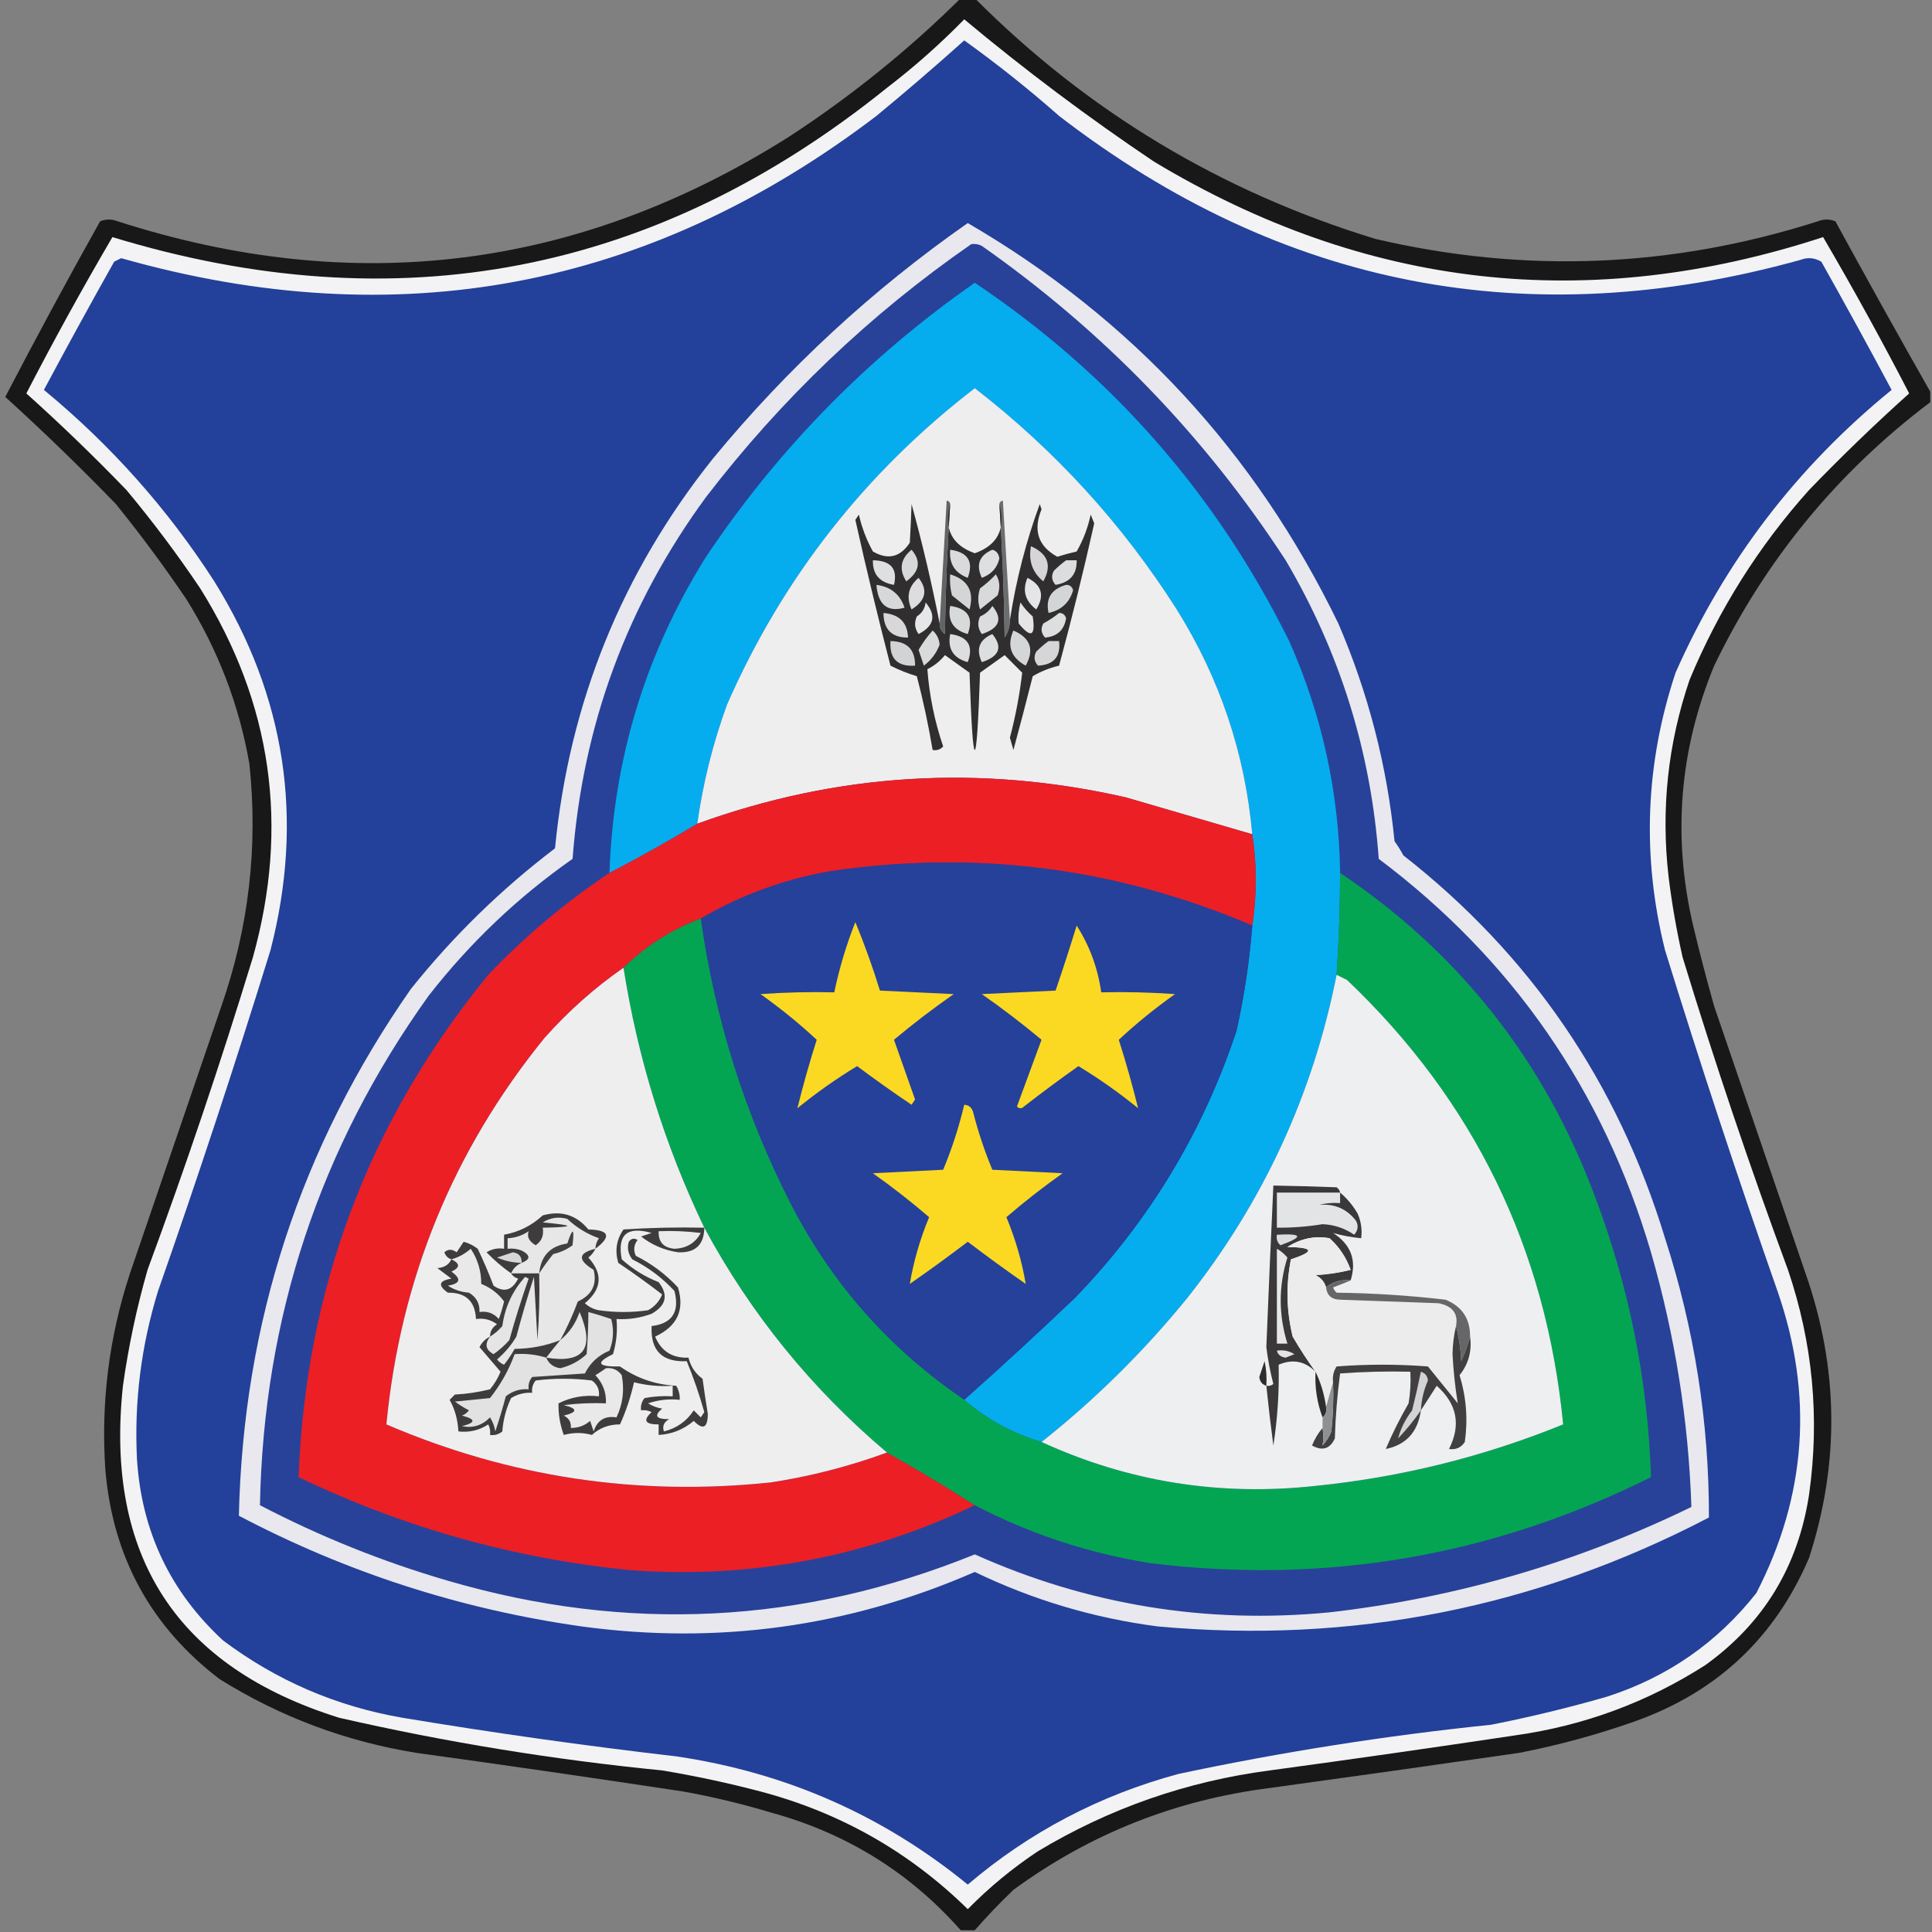 <?xml version="1.0" encoding="UTF-8"?>
<!DOCTYPE svg PUBLIC "-//W3C//DTD SVG 1.1//EN" "http://www.w3.org/Graphics/SVG/1.1/DTD/svg11.dtd">
<svg xmlns="http://www.w3.org/2000/svg" version="1.1" width="550px" height="550px" style="shape-rendering:geometricPrecision; text-rendering:geometricPrecision; image-rendering:optimizeQuality; fill-rule:evenodd; clip-rule:evenodd" xmlns:xlink="http://www.w3.org/1999/xlink">
<rect width="100%" height="100%" fill="#808080" stroke="none"/>
<g><path style="opacity:0.89" fill="#0c0c0c" d="M 273.5,-0.5 C 274.833,-0.5 276.167,-0.5 277.5,-0.5C 309.635,31.749 347.635,54.582 391.5,68C 433.945,77.943 475.945,76.276 517.5,63C 519.167,62.333 520.833,62.333 522.5,63C 531.401,79.309 540.401,95.476 549.5,111.5C 549.5,112.5 549.5,113.5 549.5,114.5C 522.936,134.561 502.436,159.561 488,189.5C 478.073,213.509 476.073,238.176 482,263.5C 483.844,271.21 485.844,278.876 488,286.5C 496.667,311.833 505.333,337.167 514,362.5C 523.434,389.446 523.768,416.446 515,443.5C 505.31,466.188 488.81,481.688 465.5,490C 454.72,493.816 443.72,496.816 432.5,499C 408.846,502.415 385.179,505.748 361.5,509C 334.569,512.415 310.236,522.082 288.5,538C 284.63,541.702 280.963,545.536 277.5,549.5C 276.167,549.5 274.833,549.5 273.5,549.5C 258.958,533.047 240.958,521.881 219.5,516C 211.281,513.529 202.948,511.529 194.5,510C 169.19,506.17 143.857,502.503 118.5,499C 98.369,495.736 79.703,488.736 62.5,478C 42.944,463.063 32.111,443.23 30,418.5C 28.683,399.387 31.016,380.72 37,362.5C 45.667,337.167 54.333,311.833 63,286.5C 70.826,264.061 73.492,241.061 71,217.5C 68.071,200.645 62.071,184.978 53,170.5C 46.719,161.218 40.052,152.218 33,143.5C 22.739,132.902 12.239,122.736 1.5,113C 10.238,96.19 19.238,79.523 28.5,63C 30.167,62.333 31.833,62.333 33.5,63C 101.018,84.722 164.684,76.722 224.5,39C 242.179,27.487 258.512,14.32 273.5,-0.5 Z"/></g>
<g><path style="opacity:1" fill="#f3f3f5" d="M 274.5,5.5 C 291.756,19.913 309.756,33.413 328.5,46C 388.66,82.203 452.16,89.37 519,67.5C 527.555,82.108 535.721,96.942 543.5,112C 533.762,120.735 524.262,129.902 515,139.5C 500.654,155.509 489.32,173.509 481,193.5C 474.81,211.673 472.81,230.34 475,249.5C 475.946,257.232 477.28,264.898 479,272.5C 488.139,302.447 498.139,332.114 509,361.5C 516.075,382.36 518.075,403.693 515,425.5C 511.881,445.931 502.048,462.098 485.5,474C 469.009,484.572 451.009,491.238 431.5,494C 408.192,497.497 384.859,500.83 361.5,504C 337.878,507.096 315.878,514.762 295.5,527C 288.281,531.784 281.614,537.284 275.5,543.5C 258.881,527.184 239.214,516.018 216.5,510C 207.257,507.571 197.924,505.571 188.5,504C 157.501,500.945 126.835,495.945 96.5,489C 50.321,474.525 29.821,443.025 35,394.5C 36.569,383.318 38.903,372.318 42,361.5C 52.861,332.114 62.861,302.447 72,272.5C 82.417,235.17 77.417,200.17 57,167.5C 50.487,157.809 43.487,148.476 36,139.5C 26.738,129.902 17.238,120.735 7.5,112C 15.291,96.913 23.458,82.08 32,67.5C 113.14,92.23 186.64,78.063 252.5,25C 260.325,19.006 267.658,12.506 274.5,5.5 Z"/></g>
<g><path style="opacity:1" fill="#23409a" d="M 274.5,11.5 C 283.804,18.169 292.804,25.335 301.5,33C 364.836,81.8 435.169,95.466 512.5,74C 514.579,73.192 516.579,73.359 518.5,74.5C 525.294,86.587 531.96,98.753 538.5,111C 511.516,132.971 491.016,159.804 477,191.5C 468.362,217.505 467.362,243.838 474,270.5C 484.062,303.021 494.729,335.354 506,367.5C 516.303,397.108 514.303,425.775 500,453.5C 488.872,467.615 474.705,477.448 457.5,483C 446.618,486.137 435.618,488.804 424.5,491C 394.571,494.085 364.904,498.752 335.5,505C 313.057,511.053 293.057,521.553 275.5,536.5C 251.315,516.748 223.648,504.581 192.5,500C 166.384,496.968 140.384,493.301 114.5,489C 95.668,485.729 78.668,478.396 63.5,467C 48.503,453.169 40.336,436.003 39,415.5C 38.166,399.165 40.166,383.165 45,367.5C 56.271,335.354 66.938,303.021 77,270.5C 86.642,233.151 81.308,198.151 61,165.5C 47.746,144.903 31.579,126.736 12.5,111C 19.04,98.753 25.706,86.587 32.5,74.5C 33.167,74.167 33.833,73.833 34.5,73.5C 113.081,95.785 184.748,82.285 249.5,33C 258.025,25.968 266.359,18.802 274.5,11.5 Z"/></g>
<g><path style="opacity:1" fill="#e8e8ee" d="M 275.5,63.5 C 322.161,90.668 357.327,128.668 381,177.5C 389.527,197.319 394.861,217.986 397,239.5C 397.923,240.759 398.757,242.092 399.5,243.5C 435.692,271.825 460.525,308.158 474,352.5C 482.382,378.41 486.549,404.91 486.5,432C 437.181,457.73 384.848,468.064 329.5,463C 311.312,460.621 293.979,455.454 277.5,447.5C 241.678,463.13 204.345,468.297 165.5,463C 131.118,458.117 98.618,447.617 68,431.5C 69.255,376.447 85.588,326.447 117,281.5C 129.037,266.462 142.704,253.129 158,241.5C 162.059,199.972 177.059,162.972 203,130.5C 224.202,104.791 248.369,82.458 275.5,63.5 Z"/></g>
<g><path style="opacity:1" fill="#28429a" d="M 276.5,69.5 C 277.552,69.35 278.552,69.517 279.5,70C 314.13,94.296 342.964,124.129 366,159.5C 381.478,185.743 390.312,214.076 392.5,244.5C 430.626,273.159 456.46,310.493 470,356.5C 476.871,380.359 480.705,404.526 481.5,429C 448.887,444.87 414.554,454.87 378.5,459C 343.328,462.397 309.662,456.897 277.5,442.5C 228.45,462.398 178.45,464.898 127.5,450C 108.942,444.593 91.109,437.426 74,428.5C 75.029,375.081 91.029,326.747 122,283.5C 133.745,268.42 147.412,255.42 163,244.5C 165.859,206.467 178.525,172.134 201,141.5C 222.52,113.476 247.687,89.475 276.5,69.5 Z"/></g>
<g><path style="opacity:1" fill="#05adee" d="M 381.5,248.5 C 381.482,258.18 381.148,267.847 380.5,277.5C 373.754,311.563 359.587,342.229 338,369.5C 325.601,384.733 311.767,398.4 296.5,410.5C 288.241,408.04 280.907,404.04 274.5,398.5C 285.078,389.096 295.578,379.429 306,369.5C 327.054,347.746 342.387,322.413 352,293.5C 354.213,283.601 355.713,273.601 356.5,263.5C 357.833,254.833 357.833,246.167 356.5,237.5C 354.431,214.46 347.264,193.127 335,173.5C 319.566,149.226 300.399,128.226 277.5,110.5C 246.303,134.523 222.803,164.523 207,200.5C 202.957,211.552 200.124,222.885 198.5,234.5C 190.363,239.405 182.03,244.071 173.5,248.5C 174.621,216.011 183.787,186.011 201,158.5C 221.602,127.731 247.102,101.731 277.5,80.5C 316.395,106.561 346.229,140.561 367,182.5C 376.337,203.509 381.171,225.509 381.5,248.5 Z"/></g>
<g><path style="opacity:1" fill="#eeeeef" d="M 356.5,237.5 C 344.508,234.002 332.508,230.502 320.5,227C 279.014,217.557 238.347,220.057 198.5,234.5C 200.124,222.885 202.957,211.552 207,200.5C 222.803,164.523 246.303,134.523 277.5,110.5C 300.399,128.226 319.566,149.226 335,173.5C 347.264,193.127 354.431,214.46 356.5,237.5 Z"/></g>
<g><path style="opacity:1" fill="#636466" d="M 270.5,143.5 C 269.669,155.66 269.169,167.993 269,180.5C 267.961,179.756 267.461,178.756 267.5,177.5C 268.167,165.993 268.833,154.326 269.5,142.5C 270.107,142.624 270.44,142.957 270.5,143.5 Z"/></g>
<g><path style="opacity:1" fill="#6c6d6f" d="M 284.5,143.5 C 284.56,142.957 284.893,142.624 285.5,142.5C 286.167,153.993 286.833,165.326 287.5,176.5C 287.509,178.308 287.009,179.975 286,181.5C 285.831,168.66 285.331,155.993 284.5,143.5 Z"/></g>
<g><path style="opacity:1" fill="#302e2f" d="M 267.5,177.5 C 267.461,178.756 267.961,179.756 269,180.5C 269.169,167.993 269.669,155.66 270.5,143.5C 268.615,150.504 270.948,155.171 277.5,157.5C 284.052,155.171 286.385,150.504 284.5,143.5C 285.331,155.993 285.831,168.66 286,181.5C 287.009,179.975 287.509,178.308 287.5,176.5C 289.25,165.163 292.084,154.163 296,143.5C 296.167,144 296.333,144.5 296.5,145C 294.038,150.995 295.538,155.495 301,158.5C 302.811,157.922 304.645,157.422 306.5,157C 308.358,153.762 309.692,150.262 310.5,146.5C 310.833,147.333 311.167,148.167 311.5,149C 308.459,162.613 305.126,176.113 301.5,189.5C 298.833,190.123 296.333,191.123 294,192.5C 292.227,199.539 290.394,206.539 288.5,213.5C 288.167,212.333 287.833,211.167 287.5,210C 289.123,203.833 290.29,197.666 291,191.5C 289.333,189.833 287.667,188.167 286,186.5C 283.667,188.167 281.333,189.833 279,191.5C 278,220.833 277,220.833 276,191.5C 273.667,189.833 271.333,188.167 269,186.5C 267.622,188.213 265.955,189.547 264,190.5C 264.559,197.978 266.059,205.311 268.5,212.5C 267.675,213.386 266.675,213.719 265.5,213.5C 264.316,206.444 262.816,199.444 261,192.5C 258.433,191.73 255.933,190.73 253.5,189.5C 249.933,175.73 246.599,161.897 243.5,148C 243.833,147.5 244.167,147 244.5,146.5C 245.344,150.201 246.677,153.701 248.5,157C 252.78,159.477 256.28,158.644 259,154.5C 259.215,150.715 259.381,147.048 259.5,143.5C 262.594,154.734 265.261,166.067 267.5,177.5 Z"/></g>
<g><path style="opacity:1" fill="#d5d5d7" d="M 293.5,155.5 C 298.356,157.665 299.523,160.998 297,165.5C 293.882,162.93 292.715,159.596 293.5,155.5 Z"/></g>
<g><path style="opacity:1" fill="#dedfe0" d="M 282.5,156.5 C 283.649,156.791 284.316,157.624 284.5,159C 283.882,161.672 282.216,163.506 279.5,164.5C 277.775,160.773 278.775,158.107 282.5,156.5 Z"/></g>
<g><path style="opacity:1" fill="#dadadc" d="M 270.5,156.5 C 275.55,157.194 277.216,159.861 275.5,164.5C 271.805,163.092 270.138,160.426 270.5,156.5 Z"/></g>
<g><path style="opacity:1" fill="#d7d8d9" d="M 259.5,156.5 C 262.296,159.742 261.796,162.742 258,165.5C 255.847,162.094 256.347,159.094 259.5,156.5 Z"/></g>
<g><path style="opacity:1" fill="#dedfe0" d="M 248.5,159.5 C 253.596,159.574 255.596,161.907 254.5,166.5C 250.382,165.815 248.382,163.482 248.5,159.5 Z"/></g>
<g><path style="opacity:1" fill="#dcddde" d="M 303.5,159.5 C 304.5,159.5 305.5,159.5 306.5,159.5C 306.618,163.482 304.618,165.815 300.5,166.5C 299.386,165.277 299.219,163.944 300,162.5C 301.145,161.364 302.312,160.364 303.5,159.5 Z"/></g>
<g><path style="opacity:1" fill="#dddddf" d="M 261.5,164.5 C 264.223,167.97 263.556,170.97 259.5,173.5C 257.922,169.958 258.588,166.958 261.5,164.5 Z"/></g>
<g><path style="opacity:1" fill="#e4e5e6" d="M 292.5,164.5 C 296.6,166.563 297.433,169.563 295,173.5C 291.809,171.062 290.975,168.062 292.5,164.5 Z"/></g>
<g><path style="opacity:1" fill="#d4d5d7" d="M 270.5,163.5 C 275.573,165.069 277.406,168.402 276,173.5C 274.333,172.167 272.667,170.833 271,169.5C 270.505,167.527 270.338,165.527 270.5,163.5 Z"/></g>
<g><path style="opacity:1" fill="#d8d9db" d="M 283.5,163.5 C 284.622,165.288 284.789,167.288 284,169.5C 282.333,170.833 280.667,172.167 279,173.5C 278.333,171.5 278.333,169.5 279,167.5C 280.667,166.267 282.167,164.933 283.5,163.5 Z"/></g>
<g><path style="opacity:1" fill="#d7d8d9" d="M 249.5,166.5 C 253.568,167.024 256.235,169.19 257.5,173C 252.639,174.361 249.972,172.194 249.5,166.5 Z"/></g>
<g><path style="opacity:1" fill="#d4d5d7" d="M 303.5,166.5 C 304.497,166.47 305.164,166.97 305.5,168C 304.496,171.517 302.163,173.683 298.5,174.5C 297.615,170.361 299.282,167.695 303.5,166.5 Z"/></g>
<g><path style="opacity:1" fill="#e6e7e8" d="M 263.5,171.5 C 266.609,175.201 265.942,178.201 261.5,180.5C 260.369,178.926 260.202,177.259 261,175.5C 262.481,174.529 263.315,173.196 263.5,171.5 Z"/></g>
<g><path style="opacity:1" fill="#e5e5e7" d="M 290.5,171.5 C 291.429,172.936 292.595,174.269 294,175.5C 294.844,181.121 293.511,181.787 290,177.5C 289.82,175.512 289.986,173.512 290.5,171.5 Z"/></g>
<g><path style="opacity:1" fill="#d8d9db" d="M 270.5,172.5 C 275.55,173.194 277.216,175.861 275.5,180.5C 271.369,179.37 269.702,176.703 270.5,172.5 Z"/></g>
<g><path style="opacity:1" fill="#dbdcdd" d="M 282.5,172.5 C 285.53,176.203 284.53,178.869 279.5,180.5C 278.369,178.926 278.202,177.259 279,175.5C 280.518,174.837 281.685,173.837 282.5,172.5 Z"/></g>
<g><path style="opacity:1" fill="#d8d8da" d="M 251.5,174.5 C 256.004,174.879 258.337,177.212 258.5,181.5C 253.878,181.545 251.545,179.212 251.5,174.5 Z"/></g>
<g><path style="opacity:1" fill="#dddedf" d="M 301.5,174.5 C 302.497,174.47 303.164,174.97 303.5,176C 302.942,179.391 300.942,181.224 297.5,181.5C 296.386,180.277 296.219,178.944 297,177.5C 298.652,176.601 300.152,175.601 301.5,174.5 Z"/></g>
<g><path style="opacity:1" fill="#d9dadb" d="M 265.5,179.5 C 266.665,180.496 267.332,181.829 267.5,183.5C 266.611,185.898 265.111,187.898 263,189.5C 262.5,188 262,186.5 261.5,185C 262.65,183.019 263.984,181.186 265.5,179.5 Z"/></g>
<g><path style="opacity:1" fill="#d5d6d8" d="M 288.5,179.5 C 293.355,181.599 294.522,184.933 292,189.5C 287.755,187.169 286.588,183.836 288.5,179.5 Z"/></g>
<g><path style="opacity:1" fill="#dddedf" d="M 270.5,180.5 C 275.55,181.194 277.216,183.861 275.5,188.5C 271.369,187.37 269.702,184.703 270.5,180.5 Z"/></g>
<g><path style="opacity:1" fill="#dddedf" d="M 282.5,180.5 C 285.53,184.203 284.53,186.869 279.5,188.5C 277.775,184.773 278.775,182.107 282.5,180.5 Z"/></g>
<g><path style="opacity:1" fill="#d2d3d4" d="M 253.5,182.5 C 258.222,182.555 260.555,184.888 260.5,189.5C 255.5,189.833 253.167,187.5 253.5,182.5 Z"/></g>
<g><path style="opacity:1" fill="#d6d6d8" d="M 298.5,182.5 C 299.5,182.5 300.5,182.5 301.5,182.5C 302.008,186.925 300.008,189.258 295.5,189.5C 294.386,188.277 294.219,186.944 295,185.5C 296.145,184.364 297.312,183.364 298.5,182.5 Z"/></g>
<g><path style="opacity:1" fill="#ec1f25" d="M 356.5,237.5 C 357.833,246.167 357.833,254.833 356.5,263.5C 317.975,247.068 277.975,241.902 236.5,248C 223.255,250.302 210.921,254.802 199.5,261.5C 191.142,264.672 183.809,269.338 177.5,275.5C 169.296,281.194 161.796,287.86 155,295.5C 128.973,327.567 113.973,364.234 110,405.5C 144.989,420.521 181.489,426.021 219.5,422C 230.801,420.258 241.801,417.425 252.5,413.5C 261.007,418.252 269.34,423.252 277.5,428.5C 246.516,443.321 213.849,449.488 179.5,447C 146.387,443.715 114.887,434.882 85,420.5C 87.043,366.69 105.043,319.023 139,277.5C 149.495,266.494 160.995,256.828 173.5,248.5C 182.03,244.071 190.363,239.405 198.5,234.5C 238.347,220.057 279.014,217.557 320.5,227C 332.508,230.502 344.508,234.002 356.5,237.5 Z"/></g>
<g><path style="opacity:1" fill="#254199" d="M 356.5,263.5 C 355.713,273.601 354.213,283.601 352,293.5C 342.387,322.413 327.054,347.746 306,369.5C 295.578,379.429 285.078,389.096 274.5,398.5C 253.205,384.041 236.705,365.374 225,342.5C 211.968,316.904 203.468,289.904 199.5,261.5C 210.921,254.802 223.255,250.302 236.5,248C 277.975,241.902 317.975,247.068 356.5,263.5 Z"/></g>
<g><path style="opacity:1" fill="#04a552" d="M 381.5,248.5 C 415.459,271.31 439.626,301.977 454,340.5C 463.786,366.304 469.119,392.971 470,420.5C 424.979,442.983 377.479,451.149 327.5,445C 309.888,442.185 293.222,436.685 277.5,428.5C 269.34,423.252 261.007,418.252 252.5,413.5C 231.091,395.43 213.757,374.096 200.5,349.5C 189.225,326.005 181.558,301.338 177.5,275.5C 183.809,269.338 191.142,264.672 199.5,261.5C 203.468,289.904 211.968,316.904 225,342.5C 236.705,365.374 253.205,384.041 274.5,398.5C 280.907,404.04 288.241,408.04 296.5,410.5C 321.194,421.825 347.194,425.992 374.5,423C 398.857,420.536 422.357,414.702 445,405.5C 440.153,355.573 419.653,313.406 383.5,279C 382.473,278.487 381.473,277.987 380.5,277.5C 381.148,267.847 381.482,258.18 381.5,248.5 Z"/></g>
<g><path style="opacity:1" fill="#fbd922" d="M 243.5,262.5 C 246.107,268.815 248.44,275.315 250.5,282C 257.5,282.333 264.5,282.667 271.5,283C 265.622,287.1 259.956,291.433 254.5,296C 256.5,301.667 258.5,307.333 260.5,313C 260.167,313.5 259.833,314 259.5,314.5C 254.228,310.951 249.062,307.284 244,303.5C 238.067,307.096 232.4,311.096 227,315.5C 228.593,309.04 230.426,302.54 232.5,296C 227.517,291.362 222.184,287.029 216.5,283C 223.492,282.5 230.492,282.334 237.5,282.5C 238.931,275.645 240.931,268.978 243.5,262.5 Z"/></g>
<g><path style="opacity:1" fill="#fbd922" d="M 306.5,263.5 C 310.178,269.217 312.512,275.551 313.5,282.5C 320.508,282.334 327.508,282.5 334.5,283C 328.816,287.029 323.483,291.362 318.5,296C 320.574,302.54 322.407,309.04 324,315.5C 318.6,311.096 312.933,307.096 307,303.5C 301.762,307.206 296.595,311.039 291.5,315C 290.833,315.667 290.167,315.667 289.5,315C 291.828,308.683 294.162,302.35 296.5,296C 291.044,291.433 285.378,287.1 279.5,283C 286.5,282.667 293.5,282.333 300.5,282C 302.598,275.874 304.598,269.707 306.5,263.5 Z"/></g>
<g><path style="opacity:1" fill="#efeeee" d="M 177.5,275.5 C 181.558,301.338 189.225,326.005 200.5,349.5C 213.757,374.096 231.091,395.43 252.5,413.5C 241.801,417.425 230.801,420.258 219.5,422C 181.489,426.021 144.989,420.521 110,405.5C 113.973,364.234 128.973,327.567 155,295.5C 161.796,287.86 169.296,281.194 177.5,275.5 Z"/></g>
<g><path style="opacity:1" fill="#eeeff0" d="M 380.5,277.5 C 381.473,277.987 382.473,278.487 383.5,279C 419.653,313.406 440.153,355.573 445,405.5C 422.357,414.702 398.857,420.536 374.5,423C 347.194,425.992 321.194,421.825 296.5,410.5C 311.767,398.4 325.601,384.733 338,369.5C 359.587,342.229 373.754,311.563 380.5,277.5 Z"/></g>
<g><path style="opacity:1" fill="#fbd923" d="M 274.5,314.5 C 275.75,314.577 276.583,315.244 277,316.5C 278.444,322.164 280.277,327.664 282.5,333C 289.167,333.333 295.833,333.667 302.5,334C 296.947,337.936 291.613,342.103 286.5,346.5C 289.074,352.71 290.907,359.043 292,365.5C 286.411,361.622 280.911,357.622 275.5,353.5C 270.089,357.622 264.589,361.622 259,365.5C 260.089,359.054 261.922,352.721 264.5,346.5C 259.387,342.103 254.053,337.936 248.5,334C 255.167,333.667 261.833,333.333 268.5,333C 270.997,327.009 272.997,320.842 274.5,314.5 Z"/></g>
<g><path style="opacity:1" fill="#3a3839" d="M 381.5,339.5 C 383.515,341.214 385.181,343.214 386.5,345.5C 387.474,347.743 387.808,350.076 387.5,352.5C 384.687,352.23 382.021,351.73 379.5,351C 384.611,354.304 386.278,358.804 384.5,364.5C 381.789,364.185 379.456,364.852 377.5,366.5C 377.063,364.926 376.063,363.759 374.5,363C 377.882,362.824 381.215,362.324 384.5,361.5C 383.236,357.961 381.236,354.961 378.5,352.5C 374.289,351.741 370.289,352.574 366.5,355C 374.042,355.099 374.375,356.266 367.5,358.5C 366.053,365.863 366.22,373.196 368,380.5C 370.075,384.039 372.242,387.373 374.5,390.5C 371.495,387.474 367.995,386.807 364,388.5C 364.192,396.124 363.692,403.791 362.5,411.5C 361.745,405.817 361.078,400.15 360.5,394.5C 361.239,394.631 361.906,394.464 362.5,394C 361.606,390.586 360.939,387.086 360.5,383.5C 361.12,368.173 361.787,352.84 362.5,337.5C 368.426,337.603 374.426,337.77 380.5,338C 381.056,338.383 381.389,338.883 381.5,339.5 Z"/></g>
<g><path style="opacity:1" fill="#e3e4e5" d="M 381.5,339.5 C 381.5,340.5 381.5,341.5 381.5,342.5C 379.473,342.338 377.473,342.505 375.5,343C 379.881,342.611 383.381,344.111 386,347.5C 386.781,348.944 386.614,350.277 385.5,351.5C 382.775,349.635 379.775,348.635 376.5,348.5C 372.192,349.201 367.859,349.534 363.5,349.5C 363.5,346.167 363.5,342.833 363.5,339.5C 369.5,339.5 375.5,339.5 381.5,339.5 Z"/></g>
<g><path style="opacity:1" fill="#e7e7e7" d="M 169.5,355.5 C 164.533,356.693 164.367,358.693 169,361.5C 170.018,365.674 168.518,368.674 164.5,370.5C 163.082,374.333 161.415,378 159.5,381.5C 155.416,383.117 151.083,383.95 146.5,384C 145.624,385.586 144.624,387.086 143.5,388.5C 142.692,388.192 142.025,387.692 141.5,387C 143.709,385.127 145.542,382.96 147,380.5C 148.511,374.788 150.178,369.121 152,363.5C 152.333,369.5 152.667,375.5 153,381.5C 153.5,375.175 153.666,368.842 153.5,362.5C 150.833,362.5 148.167,362.5 145.5,362.5C 146.1,361.1 147.1,360.1 148.5,359.5C 151.07,358.516 151.07,357.349 148.5,356C 147.207,355.51 145.873,355.343 144.5,355.5C 144.5,354.5 144.5,353.5 144.5,352.5C 146.677,352.414 148.677,351.747 150.5,350.5C 149.939,352.066 150.606,353.399 152.5,354.5C 154.217,353.332 154.884,351.665 154.5,349.5C 163.81,349.328 163.81,348.828 154.5,348C 156.695,346.627 159.029,346.294 161.5,347C 164.128,349.466 167.128,351.299 170.5,352.5C 169.873,353.417 169.539,354.417 169.5,355.5 Z"/></g>
<g><path style="opacity:1" fill="#dcddde" d="M 363.5,351.5 C 370.861,351.082 371.194,352.082 364.5,354.5C 363.614,353.675 363.281,352.675 363.5,351.5 Z"/></g>
<g><path style="opacity:1" fill="#ececed" d="M 377.5,366.5 C 377.756,368.776 379.09,369.943 381.5,370C 390.833,370.333 400.167,370.667 409.5,371C 413.501,371.787 415.168,373.954 414.5,377.5C 413.884,380.08 413.551,382.747 413.5,385.5C 413.753,390.275 414.253,394.942 415,399.5C 412.167,396 409.333,392.5 406.5,389C 397.833,388.333 389.167,388.333 380.5,389C 379.62,390.356 379.286,391.856 379.5,393.5C 378.833,395.833 378.167,398.167 377.5,400.5C 376.993,396.917 375.993,393.583 374.5,390.5C 372.242,387.373 370.075,384.039 368,380.5C 366.22,373.196 366.053,365.863 367.5,358.5C 374.375,356.266 374.042,355.099 366.5,355C 370.289,352.574 374.289,351.741 378.5,352.5C 381.236,354.961 383.236,357.961 384.5,361.5C 381.215,362.324 377.882,362.824 374.5,363C 376.063,363.759 377.063,364.926 377.5,366.5 Z"/></g>
<g><path style="opacity:1" fill="#3e3c3c" d="M 169.5,355.5 C 169.539,354.417 169.873,353.417 170.5,352.5C 167.128,351.299 164.128,349.466 161.5,347C 159.029,346.294 156.695,346.627 154.5,348C 163.81,348.828 163.81,349.328 154.5,349.5C 154.884,351.665 154.217,353.332 152.5,354.5C 150.606,353.399 149.939,352.066 150.5,350.5C 148.677,351.747 146.677,352.414 144.5,352.5C 144.5,353.5 144.5,354.5 144.5,355.5C 145.873,355.343 147.207,355.51 148.5,356C 151.07,357.349 151.07,358.516 148.5,359.5C 147.1,360.1 146.1,361.1 145.5,362.5C 143.012,360.745 140.678,358.745 138.5,356.5C 140.045,355.548 141.712,355.215 143.5,355.5C 143.5,354.167 143.5,352.833 143.5,351.5C 147.691,350.738 151.358,348.904 154.5,346C 159.748,344.524 164.081,345.857 167.5,350C 173.478,350.141 174.144,351.974 169.5,355.5 Z"/></g>
<g><path style="opacity:1" fill="#e7e7e8" d="M 363.5,355.5 C 364.627,356.122 365.627,356.955 366.5,358C 363.955,366.121 363.955,374.288 366.5,382.5C 365.5,382.5 364.5,382.5 363.5,382.5C 363.5,373.5 363.5,364.5 363.5,355.5 Z"/></g>
<g><path style="opacity:1" fill="#424040" d="M 153.5,362.5 C 153.968,357.534 156.634,354.701 161.5,354C 163.052,349.334 163.552,349.501 163,354.5C 161.352,355.717 159.519,356.55 157.5,357C 156.023,358.812 154.69,360.645 153.5,362.5 Z"/></g>
<g><path style="opacity:1" fill="#666668" d="M 384.5,364.5 C 382.958,365.163 381.291,365.83 379.5,366.5C 379.709,367.086 380.043,367.586 380.5,368C 390.882,368.13 401.216,368.796 411.5,370C 416.198,371.889 418.531,375.389 418.5,380.5C 417.876,382.834 417.043,385.167 416,387.5C 415.821,383.975 415.321,380.641 414.5,377.5C 415.168,373.954 413.501,371.787 409.5,371C 400.167,370.667 390.833,370.333 381.5,370C 379.09,369.943 377.756,368.776 377.5,366.5C 379.456,364.852 381.789,364.185 384.5,364.5 Z"/></g>
<g><path style="opacity:1" fill="#3e3c3c" d="M 200.5,349.5 C 200.437,354.396 197.937,356.729 193,356.5C 189.085,355.906 185.585,354.406 182.5,352C 183.5,351.667 184.5,351.333 185.5,351C 178.51,348.995 175.676,351.495 177,358.5C 180.081,361.293 183.581,363.46 187.5,365C 190.341,368.646 189.674,371.646 185.5,374C 182.274,375.199 178.941,375.699 175.5,375.5C 175.82,378.898 175.487,382.232 174.5,385.5C 169.424,387.958 170.091,389.125 176.5,389C 181.232,392.356 186.565,394.189 192.5,394.5C 193.246,395.736 193.579,397.07 193.5,398.5C 190.428,398.183 187.428,398.516 184.5,399.5C 185.729,400.281 187.062,400.781 188.5,401C 186.088,403.035 186.755,404.035 190.5,404C 188.993,404.837 188.493,406.004 189,407.5C 192.626,406.605 195.46,404.605 197.5,401.5C 198.167,402.167 198.833,402.833 199.5,403.5C 199.833,403 200.167,402.5 200.5,402C 199.095,397.004 197.429,392.17 195.5,387.5C 188.5,387.833 185.167,384.5 185.5,377.5C 191.367,376.797 193.533,373.464 192,367.5C 188.537,363.77 184.537,360.77 180,358.5C 178.813,356.956 178.48,355.289 179,353.5C 179.718,352.549 180.551,352.383 181.5,353C 180.446,354.388 180.28,355.888 181,357.5C 185.537,359.77 189.537,362.77 193,366.5C 194.963,372.916 192.796,377.583 186.5,380.5C 188.234,384.667 191.401,386.667 196,386.5C 196.61,389.022 197.943,391.022 200,392.5C 200.453,395.84 200.953,399.174 201.5,402.5C 201.462,406.523 200.128,407.189 197.5,404.5C 194.6,406.951 191.266,408.285 187.5,408.5C 187.5,407.5 187.5,406.5 187.5,405.5C 183.623,405.517 182.957,404.351 185.5,402C 184.552,401.517 183.552,401.351 182.5,401.5C 182.33,400.178 182.663,399.011 183.5,398C 186.146,397.503 188.813,397.336 191.5,397.5C 191.5,396.5 191.5,395.5 191.5,394.5C 187.76,394.759 184.094,394.426 180.5,393.5C 179.541,397.73 178.208,401.73 176.5,405.5C 173.373,405.486 170.707,406.486 168.5,408.5C 165.905,407.763 163.238,407.763 160.5,408.5C 159.422,405.57 158.922,402.57 159,399.5C 162.583,397.71 166.416,397.043 170.5,397.5C 170.703,395.61 170.037,394.11 168.5,393C 163.167,392.333 157.833,392.333 152.5,393C 151.663,394.011 151.33,395.178 151.5,396.5C 149.345,396.372 147.345,396.872 145.5,398C 144.083,400.983 143.25,404.15 143,407.5C 141.989,408.337 140.822,408.67 139.5,408.5C 139.649,407.448 139.483,406.448 139,405.5C 136.435,407.179 133.602,407.846 130.5,407.5C 130.319,404.148 129.486,401.148 128,398.5C 128.5,398 129,397.5 129.5,397C 132.882,396.824 136.215,396.324 139.5,395.5C 140.752,393.999 141.752,392.332 142.5,390.5C 140.5,388.167 138.5,385.833 136.5,383.5C 137.188,382.145 138.188,381.145 139.5,380.5C 139.511,378.983 140.177,377.816 141.5,377C 139.75,375.681 137.75,375.181 135.5,375.5C 135.262,370.43 132.596,367.93 127.5,368C 124.584,365.929 124.918,364.595 128.5,364C 127.167,363 125.833,362 124.5,361C 126.437,360.878 127.77,360.045 128.5,358.5C 127.522,358.189 126.855,357.522 126.5,356.5C 127.533,355.548 128.7,355.548 130,356.5C 130.759,355.354 131.426,354.354 132,353.5C 133.473,353.903 134.806,354.57 136,355.5C 137.654,358.967 139.154,362.467 140.5,366C 143.451,368.044 145.784,367.378 147.5,364C 146.584,363.722 145.918,363.222 145.5,362.5C 148.167,362.5 150.833,362.5 153.5,362.5C 153.666,368.842 153.5,375.175 153,381.5C 152.667,375.5 152.333,369.5 152,363.5C 150.178,369.121 148.511,374.788 147,380.5C 145.542,382.96 143.709,385.127 141.5,387C 142.025,387.692 142.692,388.192 143.5,388.5C 144.624,387.086 145.624,385.586 146.5,384C 151.083,383.95 155.416,383.117 159.5,381.5C 161.415,378 163.082,374.333 164.5,370.5C 168.518,368.674 170.018,365.674 169,361.5C 164.367,358.693 164.533,356.693 169.5,355.5C 169.047,356.458 168.381,357.292 167.5,358C 171.698,362.632 171.364,366.965 166.5,371C 167.623,372.044 168.956,372.71 170.5,373C 175.167,373.667 179.833,373.667 184.5,373C 186.361,371.972 187.695,370.472 188.5,368.5C 184.459,365.39 180.293,362.39 176,359.5C 174.996,356.007 175.496,352.841 177.5,350C 185.159,349.5 192.826,349.334 200.5,349.5 Z"/></g>
<g><path style="opacity:1" fill="#e3e2e3" d="M 155.5,386.5 C 156.249,388.246 157.583,389.246 159.5,389.5C 162.36,388.82 164.86,387.487 167,385.5C 167.325,381.33 167.491,377.33 167.5,373.5C 169.709,374.106 171.876,374.773 174,375.5C 174.821,378.554 174.655,381.554 173.5,384.5C 170.362,385.805 168.029,387.971 166.5,391C 161.5,391.333 156.5,391.667 151.5,392C 150.663,393.011 150.33,394.178 150.5,395.5C 148.064,395.317 145.897,395.984 144,397.5C 143.091,400.911 142.091,404.245 141,407.5C 140.781,406.062 140.281,404.729 139.5,403.5C 137.25,405.798 134.584,406.631 131.5,406C 135.5,405 135.5,404 131.5,403C 132.308,402.692 132.975,402.192 133.5,401.5C 132.092,400.757 130.759,399.923 129.5,399C 132.833,398.667 136.167,398.333 139.5,398C 142.535,394.155 144.868,389.988 146.5,385.5C 149.609,385.264 152.609,385.597 155.5,386.5 Z"/></g>
<g><path style="opacity:1" fill="#e6e6e6" d="M 155.5,386.5 C 156.75,384.846 158.084,383.179 159.5,381.5C 162.051,379.422 163.884,376.756 165,373.5C 169.415,383.887 166.249,388.22 155.5,386.5 Z"/></g>
<g><path style="opacity:1" fill="#e5e5e6" d="M 139.5,380.5 C 140.794,379.71 141.961,378.71 143,377.5C 143.737,372.103 145.903,367.436 149.5,363.5C 149.833,363.667 150.167,363.833 150.5,364C 148.474,369.745 146.641,375.578 145,381.5C 143.649,383.019 142.149,384.352 140.5,385.5C 138.246,384.286 137.913,382.619 139.5,380.5 Z"/></g>
<g><path style="opacity:1" fill="#d8d7d8" d="M 148.5,359.5 C 146.073,359.477 143.74,358.977 141.5,358C 143,357.5 144.5,357 146,356.5C 147.749,356.748 148.582,357.748 148.5,359.5 Z"/></g>
<g><path style="opacity:1" fill="#eae9ea" d="M 128.5,358.5 C 130.518,357.953 132.351,356.953 134,355.5C 136.004,358.475 137.004,361.808 137,365.5C 139.696,366.585 141.863,368.251 143.5,370.5C 143.101,372.197 142.601,373.863 142,375.5C 140.556,373.845 138.722,373.178 136.5,373.5C 136.607,371.097 135.607,369.264 133.5,368C 131.285,367.83 129.285,367.163 127.5,366C 131.082,365.405 131.416,364.071 128.5,362C 131.018,360.86 131.018,359.694 128.5,358.5 Z"/></g>
<g><path style="opacity:1" fill="#ebebec" d="M 187.5,350.5 C 191.514,350.334 195.514,350.501 199.5,351C 197.935,353.874 195.435,355.374 192,355.5C 188.879,355.208 187.379,353.541 187.5,350.5 Z"/></g>
<g><path style="opacity:1" fill="#e2e3e4" d="M 363.5,384.5 C 365.288,384.215 366.955,384.548 368.5,385.5C 367.667,385.833 366.833,386.167 366,386.5C 364.624,386.316 363.791,385.649 363.5,384.5 Z"/></g>
<g><path style="opacity:1" fill="#413f40" d="M 414.5,377.5 C 415.321,380.641 415.821,383.975 416,387.5C 417.043,385.167 417.876,382.834 418.5,380.5C 419.057,384.634 418.057,388.301 415.5,391.5C 417.42,397.707 417.92,404.04 417,410.5C 415.951,412.107 414.451,412.773 412.5,412.5C 415.97,405.659 414.803,399.659 409,394.5C 407.476,396.898 405.976,399.231 404.5,401.5C 403.634,407.653 400.301,411.32 394.5,412.5C 396.359,408.104 398.526,403.771 401,399.5C 401.498,396.518 401.665,393.518 401.5,390.5C 394.825,390.334 388.158,390.5 381.5,391C 380.688,397.085 380.188,403.252 380,409.5C 378.62,412.481 376.454,413.147 373.5,411.5C 374.26,409.64 375.26,407.973 376.5,406.5C 376.772,408.229 376.772,409.895 376.5,411.5C 377.584,410.335 378.417,409.002 379,407.5C 379.499,402.845 379.666,398.179 379.5,393.5C 379.286,391.856 379.62,390.356 380.5,389C 389.167,388.333 397.833,388.333 406.5,389C 409.333,392.5 412.167,396 415,399.5C 414.253,394.942 413.753,390.275 413.5,385.5C 413.551,382.747 413.884,380.08 414.5,377.5 Z"/></g>
<g><path style="opacity:1" fill="#e9e9ea" d="M 172.5,389.5 C 174.39,389.297 175.89,389.963 177,391.5C 177.804,395.737 177.304,399.737 175.5,403.5C 172.192,402.974 170.026,404.307 169,407.5C 168.667,406.5 168.333,405.5 168,404.5C 166.416,405.861 164.582,406.528 162.5,406.5C 162.64,404.876 161.973,403.71 160.5,403C 164.5,402 164.5,401 160.5,400C 164.486,399.501 168.486,399.334 172.5,399.5C 172.623,396.412 171.623,393.745 169.5,391.5C 170.602,390.824 171.602,390.158 172.5,389.5 Z"/></g>
<g><path style="opacity:1" fill="#2f2c2d" d="M 360.5,394.5 C 359.305,394.134 358.639,393.301 358.5,392C 359,390.5 359.5,389 360,387.5C 360.497,389.81 360.663,392.143 360.5,394.5 Z"/></g>
<g><path style="opacity:1" fill="#302d2e" d="M 374.5,390.5 C 375.993,393.583 376.993,396.917 377.5,400.5C 377.737,401.791 377.404,402.791 376.5,403.5C 374.937,399.339 374.271,395.005 374.5,390.5 Z"/></g>
<g><path style="opacity:1" fill="#8e9092" d="M 379.5,393.5 C 379.666,398.179 379.499,402.845 379,407.5C 378.417,409.002 377.584,410.335 376.5,411.5C 376.772,409.895 376.772,408.229 376.5,406.5C 376.5,405.5 376.5,404.5 376.5,403.5C 377.404,402.791 377.737,401.791 377.5,400.5C 378.167,398.167 378.833,395.833 379.5,393.5 Z"/></g>
<g><path style="opacity:1" fill="#d2d3d5" d="M 404.5,401.5 C 402.592,404.28 400.425,406.947 398,409.5C 398.732,406.701 400.066,404.034 402,401.5C 402.914,397.858 403.748,394.192 404.5,390.5C 405.72,390.887 406.387,391.72 406.5,393C 405.313,395.724 404.647,398.557 404.5,401.5 Z"/></g>
</svg>
